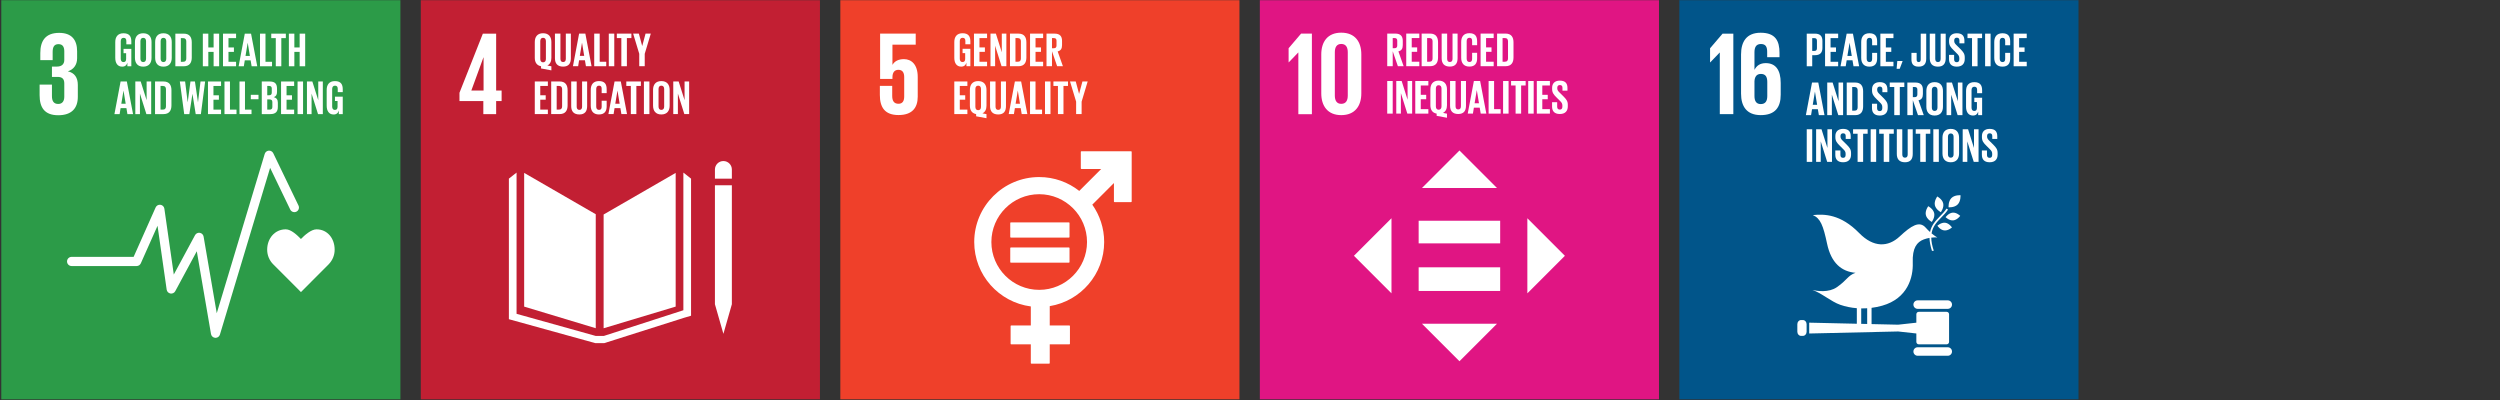 <?xml version="1.0" encoding="UTF-8" standalone="no"?>
<!DOCTYPE svg PUBLIC "-//W3C//DTD SVG 1.1//EN" "http://www.w3.org/Graphics/SVG/1.1/DTD/svg11.dtd">
<svg width="100%" height="100%" viewBox="0 0 2037 326" version="1.1" xmlns="http://www.w3.org/2000/svg" xmlns:xlink="http://www.w3.org/1999/xlink" xml:space="preserve" xmlns:serif="http://www.serif.com/" style="fill-rule:evenodd;clip-rule:evenodd;stroke-linejoin:round;stroke-miterlimit:2;">
    <rect x="0" y="0" width="2037" height="326" fill="#333333" stroke="none"/>
    <g transform="matrix(1,0,0,1,-87.044,-3147.44)">
        <g transform="matrix(1.978,0,0,0.933,-77.594,2525.87)">
            <rect x="83.255" y="666.111" width="1029.6" height="348.679" style="fill:none;"/>
        </g>
        <g id="_3.eps" serif:id="3.eps" transform="matrix(0.485,0,0,0.485,250.766,3310.14)">
            <g transform="matrix(1,0,0,1,-335.417,-335.417)">
                <clipPath id="_clip1">
                    <rect x="0" y="0" width="670.833" height="670.833"/>
                </clipPath>
                <g clip-path="url(#_clip1)">
                    <g transform="matrix(4.167,0,0,4.167,0,0)">
                        <rect x="0" y="0.081" width="160.914" height="160.919" style="fill:rgb(44,155,72);fill-rule:nonzero;"/>
                        <path d="M22.962,46.449C28.467,46.449 30.859,43.528 30.859,39.031L30.859,34.247C30.859,31.28 29.567,29.364 26.839,28.743C29.088,28.026 30.572,26.207 30.572,23.48L30.572,20.656C30.572,16.062 28.371,13.239 23.346,13.239C17.698,13.239 15.736,16.587 15.736,21.373L15.736,24.244L20.712,24.244L20.712,20.942C20.712,18.933 21.336,17.785 23.059,17.785C24.783,17.785 25.402,18.933 25.402,20.703L25.402,24.197C25.402,25.92 24.254,26.828 22.485,26.828L20.425,26.828L20.425,30.993L22.724,30.993C24.637,30.993 25.402,31.901 25.402,33.624L25.402,38.984C25.402,40.705 24.637,41.904 22.962,41.904C21.096,41.904 20.425,40.658 20.425,38.745L20.425,34.103L15.452,34.103L15.452,38.361C15.452,43.291 17.412,46.449 22.962,46.449Z" style="fill:white;fill-rule:nonzero;"/>
                        <path d="M134.405,100.65C134.405,96.122 131.5,92.451 127.099,92.451C124.899,92.451 122.245,94.861 120.803,96.344C119.362,94.859 116.883,92.447 114.682,92.447C110.282,92.447 107.198,96.12 107.198,100.648C107.198,102.912 108.089,104.961 109.533,106.446L120.813,117.747L132.078,106.459L132.069,106.451C133.512,104.966 134.405,102.915 134.405,100.65Z" style="fill:white;fill-rule:nonzero;"/>
                        <path d="M86.379,136.196C86.341,136.196 86.303,136.195 86.264,136.193C85.407,136.141 84.699,135.504 84.553,134.657L78.824,101.287L70.144,117.379C69.764,118.084 68.97,118.463 68.19,118.323C67.402,118.183 66.794,117.554 66.68,116.763L62.996,91.009L56.254,106.151C55.957,106.819 55.293,107.25 54.562,107.25L28.361,107.25C27.337,107.25 26.508,106.42 26.508,105.397C26.508,104.375 27.337,103.545 28.361,103.545L53.359,103.545L62.226,83.628C62.562,82.874 63.356,82.434 64.174,82.547C64.991,82.661 65.635,83.302 65.752,84.119L69.551,110.674L78.111,94.804C78.486,94.107 79.26,93.726 80.041,93.855C80.821,93.983 81.433,94.591 81.567,95.37L86.873,126.276L106.211,62.038C106.432,61.307 107.079,60.785 107.839,60.726C108.603,60.669 109.323,61.079 109.654,61.767L119.83,82.862C120.274,83.784 119.887,84.891 118.966,85.335C118.045,85.78 116.937,85.393 116.493,84.472L108.386,67.666L88.152,134.878C87.916,135.665 87.192,136.196 86.379,136.196Z" style="fill:white;fill-rule:nonzero;"/>
                        <path d="M49.289,19.684L52.431,19.684L52.431,26.705L50.84,26.705L50.84,25.27C50.549,26.258 49.929,26.86 48.726,26.86C46.826,26.86 45.953,25.347 45.953,23.311L45.953,16.949C45.953,14.894 46.942,13.4 49.269,13.4C51.713,13.4 52.431,14.758 52.431,16.697L52.431,17.861L50.414,17.861L50.414,16.523C50.414,15.708 50.103,15.243 49.308,15.243C48.513,15.243 48.164,15.805 48.164,16.601L48.164,23.66C48.164,24.455 48.494,25.017 49.25,25.017C49.967,25.017 50.336,24.61 50.336,23.757L50.336,21.429L49.289,21.429L49.289,19.684Z" style="fill:white;fill-rule:nonzero;"/>
                        <path d="M58.368,23.66L58.368,16.601C58.368,15.805 58.019,15.243 57.223,15.243C56.448,15.243 56.098,15.805 56.098,16.601L56.098,23.66C56.098,24.455 56.448,25.017 57.223,25.017C58.019,25.017 58.368,24.455 58.368,23.66ZM53.887,23.311L53.887,16.949C53.887,14.894 54.896,13.4 57.223,13.4C59.57,13.4 60.579,14.894 60.579,16.949L60.579,23.311C60.579,25.347 59.57,26.86 57.223,26.86C54.896,26.86 53.887,25.347 53.887,23.311Z" style="fill:white;fill-rule:nonzero;"/>
                        <path d="M66.515,23.66L66.515,16.601C66.515,15.805 66.166,15.243 65.371,15.243C64.595,15.243 64.246,15.805 64.246,16.601L64.246,23.66C64.246,24.455 64.595,25.017 65.371,25.017C66.166,25.017 66.515,24.455 66.515,23.66ZM62.035,23.311L62.035,16.949C62.035,14.894 63.043,13.4 65.371,13.4C67.717,13.4 68.726,14.894 68.726,16.949L68.726,23.311C68.726,25.347 67.717,26.86 65.371,26.86C63.043,26.86 62.035,25.347 62.035,23.311Z" style="fill:white;fill-rule:nonzero;"/>
                        <path d="M73.325,24.901C74.236,24.901 74.585,24.358 74.585,23.563L74.585,16.678C74.585,15.902 74.236,15.359 73.325,15.359L72.393,15.359L72.393,24.901L73.325,24.901ZM76.796,17.085L76.796,23.175C76.796,25.192 75.962,26.705 73.596,26.705L70.182,26.705L70.182,13.556L73.596,13.556C75.962,13.556 76.796,15.049 76.796,17.085Z" style="fill:white;fill-rule:nonzero;"/>
                        <path d="M85.604,20.906L83.47,20.906L83.47,26.705L81.259,26.705L81.259,13.556L83.47,13.556L83.47,19.122L85.604,19.122L85.604,13.556L87.834,13.556L87.834,26.705L85.604,26.705L85.604,20.906Z" style="fill:white;fill-rule:nonzero;"/>
                        <path d="M89.388,13.556L94.664,13.556L94.664,15.359L91.599,15.359L91.599,19.122L93.791,19.122L93.791,20.906L91.599,20.906L91.599,24.901L94.664,24.901L94.664,26.705L89.388,26.705L89.388,13.556Z" style="fill:white;fill-rule:nonzero;"/>
                        <path d="M98.467,22.535L100.232,22.535L99.359,17.26L99.34,17.26L98.467,22.535ZM95.694,26.705L98.176,13.556L100.698,13.556L103.2,26.705L100.93,26.705L100.523,24.3L98.176,24.3L97.789,26.705L95.694,26.705Z" style="fill:white;fill-rule:nonzero;"/>
                        <path d="M104.306,13.556L106.517,13.556L106.517,24.901L109.155,24.901L109.155,26.705L104.306,26.705L104.306,13.556Z" style="fill:white;fill-rule:nonzero;"/>
                        <path d="M108.846,13.556L114.723,13.556L114.723,15.359L112.9,15.359L112.9,26.705L110.669,26.705L110.669,15.359L108.846,15.359L108.846,13.556Z" style="fill:white;fill-rule:nonzero;"/>
                        <path d="M120.291,20.906L118.157,20.906L118.157,26.705L115.946,26.705L115.946,13.556L118.157,13.556L118.157,19.122L120.291,19.122L120.291,13.556L122.521,13.556L122.521,26.705L120.291,26.705L120.291,20.906Z" style="fill:white;fill-rule:nonzero;"/>
                        <path d="M48.393,41.821L50.158,41.821L49.285,36.546L49.266,36.546L48.393,41.821ZM45.62,45.991L48.102,32.842L50.624,32.842L53.125,45.991L50.856,45.991L50.449,43.586L48.102,43.586L47.714,45.991L45.62,45.991Z" style="fill:white;fill-rule:nonzero;"/>
                        <path d="M55.901,37.73L55.901,45.991L54.039,45.991L54.039,32.842L56.211,32.842L58.596,40.386L58.596,32.842L60.439,32.842L60.439,45.991L58.5,45.991L55.901,37.73Z" style="fill:white;fill-rule:nonzero;"/>
                        <path d="M65.134,44.188C66.045,44.188 66.395,43.645 66.395,42.85L66.395,35.964C66.395,35.189 66.045,34.646 65.134,34.646L64.203,34.646L64.203,44.188L65.134,44.188ZM68.606,36.372L68.606,42.461C68.606,44.479 67.772,45.991 65.406,45.991L61.992,45.991L61.992,32.842L65.406,32.842C67.772,32.842 68.606,34.335 68.606,36.372Z" style="fill:white;fill-rule:nonzero;"/>
                        <path d="M77.065,37.865L75.824,45.991L73.749,45.991L71.984,32.842L74.117,32.842L75.145,41.182L75.165,41.182L76.27,32.842L78.074,32.842L79.295,41.182L79.315,41.182L80.323,32.842L82.185,32.842L80.478,45.991L78.383,45.991L77.084,37.865L77.065,37.865Z" style="fill:white;fill-rule:nonzero;"/>
                        <path d="M83.332,32.842L88.607,32.842L88.607,34.646L85.542,34.646L85.542,38.408L87.735,38.408L87.735,40.192L85.542,40.192L85.542,44.188L88.607,44.188L88.607,45.991L83.332,45.991L83.332,32.842Z" style="fill:white;fill-rule:nonzero;"/>
                        <path d="M89.986,32.842L92.197,32.842L92.197,44.188L94.834,44.188L94.834,45.991L89.986,45.991L89.986,32.842Z" style="fill:white;fill-rule:nonzero;"/>
                        <path d="M96.039,32.842L98.25,32.842L98.25,44.188L100.887,44.188L100.887,45.991L96.039,45.991L96.039,32.842Z" style="fill:white;fill-rule:nonzero;"/>
                        <rect x="100.597" y="38.214" width="3.104" height="1.785" style="fill:white;fill-rule:nonzero;"/>
                        <path d="M107.231,40.076L107.231,44.188L108.201,44.188C108.938,44.188 109.288,43.819 109.288,43.121L109.288,41.143C109.288,40.444 108.958,40.076 108.182,40.076L107.231,40.076ZM107.231,38.389L108.007,38.389C108.725,38.389 109.054,38.021 109.054,37.322L109.054,35.712C109.054,34.995 108.725,34.646 107.988,34.646L107.231,34.646L107.231,38.389ZM105.02,32.842L108.22,32.842C110.431,32.842 111.168,33.87 111.168,35.732L111.168,37.07C111.168,38.175 110.761,38.874 109.849,39.165C110.955,39.417 111.499,40.154 111.499,41.356L111.499,43.102C111.499,44.963 110.665,45.991 108.454,45.991L105.02,45.991L105.02,32.842Z" style="fill:white;fill-rule:nonzero;"/>
                        <path d="M112.799,32.842L118.075,32.842L118.075,34.646L115.01,34.646L115.01,38.408L117.203,38.408L117.203,40.192L115.01,40.192L115.01,44.188L118.075,44.188L118.075,45.991L112.799,45.991L112.799,32.842Z" style="fill:white;fill-rule:nonzero;"/>
                        <rect x="119.454" y="32.842" width="2.211" height="13.149" style="fill:white;fill-rule:nonzero;"/>
                        <path d="M125.099,37.73L125.099,45.991L123.237,45.991L123.237,32.842L125.41,32.842L127.794,40.386L127.794,32.842L129.636,32.842L129.636,45.991L127.698,45.991L125.099,37.73Z" style="fill:white;fill-rule:nonzero;"/>
                        <path d="M134.527,38.971L137.669,38.971L137.669,45.991L136.079,45.991L136.079,44.556C135.788,45.545 135.167,46.147 133.964,46.147C132.064,46.147 131.191,44.634 131.191,42.597L131.191,36.236C131.191,34.18 132.18,32.687 134.507,32.687C136.952,32.687 137.669,34.044 137.669,35.984L137.669,37.147L135.652,37.147L135.652,35.81C135.652,34.995 135.341,34.529 134.546,34.529C133.751,34.529 133.402,35.092 133.402,35.887L133.402,42.946C133.402,43.742 133.732,44.304 134.489,44.304C135.206,44.304 135.575,43.897 135.575,43.043L135.575,40.716L134.527,40.716L134.527,38.971Z" style="fill:white;fill-rule:nonzero;"/>
                    </g>
                </g>
            </g>
        </g>
        <g id="_4.eps" serif:id="4.eps" transform="matrix(0.485,0,0,0.485,592.591,3310.14)">
            <g transform="matrix(1,0,0,1,-335.417,-335.417)">
                <clipPath id="_clip2">
                    <rect x="0" y="0" width="670.833" height="670.833"/>
                </clipPath>
                <g clip-path="url(#_clip2)">
                    <g transform="matrix(4.167,0,0,4.167,0,0)">
                        <rect x="0" y="0.072" width="160.922" height="160.928" style="fill:rgb(194,31,51);fill-rule:nonzero;"/>
                        <path d="M20.375,36.483L25.256,23.131L25.305,23.131L25.305,36.483L20.375,36.483ZM25.209,46.005L30.377,46.005L30.377,40.741L32.58,40.741L32.58,36.483L30.377,36.483L30.377,13.558L25.016,13.558L15.59,37.392L15.59,40.741L25.209,40.741L25.209,46.005Z" style="fill:white;fill-rule:nonzero;"/>
                        <path d="M70.532,86.359L41.671,69.694L41.671,123.605L70.532,132.313L70.532,86.359Z" style="fill:white;fill-rule:nonzero;"/>
                        <path d="M73.706,86.469L73.706,132.332L102.755,123.598L102.755,69.696L73.706,86.469Z" style="fill:white;fill-rule:nonzero;"/>
                        <path d="M125.411,68.33C125.411,66.442 123.882,64.914 121.999,64.914C120.11,64.914 118.583,66.442 118.583,68.33L118.583,72.01L125.411,72.01L125.411,68.33Z" style="fill:white;fill-rule:nonzero;"/>
                        <path d="M119.431,122.649L118.583,122.649L121.999,134.584L125.409,122.649L124.562,122.649L125.409,122.649L125.409,74.684L118.581,74.684L118.581,122.649L119.431,122.649Z" style="fill:white;fill-rule:nonzero;"/>
                        <path d="M108.954,72.009L105.86,69.565L105.86,125.067L73.792,135.429L70.532,135.429L38.607,126.51L38.607,69.565L35.511,72.009L35.511,128.681L70.386,138.335L73.937,138.335L106.112,128.12L108.954,127.284L108.954,72.009Z" style="fill:white;fill-rule:nonzero;"/>
                        <path d="M45.953,32.834L51.229,32.834L51.229,34.638L48.164,34.638L48.164,38.4L50.357,38.4L50.357,40.184L48.164,40.184L48.164,44.179L51.229,44.179L51.229,45.983L45.953,45.983L45.953,32.834Z" style="fill:white;fill-rule:nonzero;"/>
                        <path d="M55.711,44.179C56.622,44.179 56.972,43.636 56.972,42.841L56.972,35.956C56.972,35.181 56.622,34.638 55.711,34.638L54.779,34.638L54.779,44.179L55.711,44.179ZM59.183,36.364L59.183,42.453C59.183,44.47 58.349,45.983 55.983,45.983L52.568,45.983L52.568,32.834L55.983,32.834C58.349,32.834 59.183,34.327 59.183,36.364Z" style="fill:white;fill-rule:nonzero;"/>
                        <path d="M67.059,32.834L67.059,42.783C67.059,44.819 66.186,46.138 63.937,46.138C61.609,46.138 60.639,44.819 60.639,42.783L60.639,32.834L62.85,32.834L62.85,42.996C62.85,43.772 63.16,44.295 63.937,44.295C64.711,44.295 65.023,43.772 65.023,42.996L65.023,32.834L67.059,32.834Z" style="fill:white;fill-rule:nonzero;"/>
                        <path d="M68.515,42.589L68.515,36.228C68.515,34.172 69.485,32.679 71.813,32.679C74.256,32.679 74.935,34.036 74.935,35.976L74.935,37.527L72.918,37.527L72.918,35.801C72.918,34.986 72.647,34.521 71.851,34.521C71.056,34.521 70.726,35.084 70.726,35.879L70.726,42.938C70.726,43.733 71.056,44.295 71.851,44.295C72.647,44.295 72.918,43.792 72.918,43.016L72.918,40.591L74.935,40.591L74.935,42.86C74.935,44.742 74.159,46.138 71.813,46.138C69.485,46.138 68.515,44.626 68.515,42.589Z" style="fill:white;fill-rule:nonzero;"/>
                        <path d="M78.408,41.813L80.173,41.813L79.3,36.538L79.281,36.538L78.408,41.813ZM75.635,45.983L78.117,32.834L80.639,32.834L83.141,45.983L80.871,45.983L80.464,43.578L78.117,43.578L77.73,45.983L75.635,45.983Z" style="fill:white;fill-rule:nonzero;"/>
                        <path d="M82.852,32.834L88.729,32.834L88.729,34.638L86.905,34.638L86.905,45.983L84.675,45.983L84.675,34.638L82.852,34.638L82.852,32.834Z" style="fill:white;fill-rule:nonzero;"/>
                        <rect x="89.951" y="32.834" width="2.211" height="13.149" style="fill:white;fill-rule:nonzero;"/>
                        <path d="M98.117,42.938L98.117,35.879C98.117,35.084 97.769,34.521 96.973,34.521C96.197,34.521 95.848,35.084 95.848,35.879L95.848,42.938C95.848,43.733 96.197,44.295 96.973,44.295C97.769,44.295 98.117,43.733 98.117,42.938ZM93.637,42.589L93.637,36.228C93.637,34.172 94.646,32.679 96.973,32.679C99.319,32.679 100.328,34.172 100.328,36.228L100.328,42.589C100.328,44.626 99.319,46.138 96.973,46.138C94.646,46.138 93.637,44.626 93.637,42.589Z" style="fill:white;fill-rule:nonzero;"/>
                        <path d="M103.648,37.721L103.648,45.983L101.785,45.983L101.785,32.834L103.958,32.834L106.343,40.378L106.343,32.834L108.186,32.834L108.186,45.983L106.246,45.983L103.648,37.721Z" style="fill:white;fill-rule:nonzero;"/>
                        <path d="M50.435,23.762L50.435,16.587C50.435,15.792 50.086,15.229 49.29,15.229C48.515,15.229 48.165,15.792 48.165,16.587L48.165,23.762C48.165,24.538 48.515,25.12 49.29,25.12C50.086,25.12 50.435,24.538 50.435,23.762ZM48.476,27.583L48.476,26.691C46.711,26.38 45.954,25.081 45.954,23.297L45.954,16.936C45.954,14.88 46.963,13.387 49.29,13.387C51.637,13.387 52.646,14.88 52.646,16.936L52.646,23.297C52.646,24.732 52.142,25.857 51.017,26.4L52.646,26.71L52.646,28.359L48.476,27.583Z" style="fill:white;fill-rule:nonzero;"/>
                        <path d="M60.502,13.542L60.502,23.491C60.502,25.527 59.629,26.846 57.38,26.846C55.052,26.846 54.082,25.527 54.082,23.491L54.082,13.542L56.293,13.542L56.293,23.704C56.293,24.48 56.604,25.003 57.38,25.003C58.155,25.003 58.466,24.48 58.466,23.704L58.466,13.542L60.502,13.542Z" style="fill:white;fill-rule:nonzero;"/>
                        <path d="M64.112,22.521L65.877,22.521L65.003,17.246L64.985,17.246L64.112,22.521ZM61.339,26.691L63.821,13.542L66.343,13.542L68.845,26.691L66.575,26.691L66.168,24.286L63.821,24.286L63.434,26.691L61.339,26.691Z" style="fill:white;fill-rule:nonzero;"/>
                        <path d="M69.912,13.542L72.123,13.542L72.123,24.887L74.761,24.887L74.761,26.691L69.912,26.691L69.912,13.542Z" style="fill:white;fill-rule:nonzero;"/>
                        <rect x="75.79" y="13.542" width="2.211" height="13.149" style="fill:white;fill-rule:nonzero;"/>
                        <path d="M79.03,13.542L84.907,13.542L84.907,15.346L83.084,15.346L83.084,26.691L80.854,26.691L80.854,15.346L79.03,15.346L79.03,13.542Z" style="fill:white;fill-rule:nonzero;"/>
                        <path d="M90.281,21.688L90.281,26.691L88.07,26.691L88.07,21.688L85.608,13.542L87.915,13.542L89.254,18.526L89.274,18.526L90.611,13.542L92.726,13.542L90.281,21.688Z" style="fill:white;fill-rule:nonzero;"/>
                    </g>
                </g>
            </g>
        </g>
        <g id="_5.eps" serif:id="5.eps" transform="matrix(0.485,0,0,0.485,934.415,3310.14)">
            <g transform="matrix(1,0,0,1,-335.417,-335.417)">
                <clipPath id="_clip3">
                    <rect x="0" y="0" width="670.833" height="670.833"/>
                </clipPath>
                <g clip-path="url(#_clip3)">
                    <g transform="matrix(4.167,0,0,4.167,0,0)">
                        <rect x="0" y="0.072" width="160.92" height="160.928" style="fill:rgb(239,64,42);fill-rule:nonzero;"/>
                        <path d="M25.658,23.831C23.505,23.831 21.925,24.596 21.064,26.08L21.015,26.08L21.015,17.992L30.396,17.992L30.396,13.542L16.041,13.542L16.041,31.825L21.015,31.825L21.015,31.104C21.015,29.189 21.878,28.137 23.408,28.137C25.084,28.137 25.755,29.287 25.755,31.06L25.755,38.906C25.755,40.63 25.132,41.825 23.457,41.825C21.589,41.825 20.921,40.581 20.921,38.668L20.921,34.6L15.941,34.6L15.941,38.284C15.941,43.213 17.904,46.372 23.457,46.372C28.961,46.372 31.209,43.453 31.209,38.954L31.209,31.01C31.209,25.889 28.578,23.831 25.658,23.831Z" style="fill:white;fill-rule:nonzero;"/>
                        <path d="M80.181,116.848C69.549,116.848 60.902,108.198 60.902,97.567C60.902,86.935 69.549,78.285 80.181,78.285C90.814,78.285 99.463,86.935 99.463,97.567C99.463,108.198 90.814,116.848 80.181,116.848ZM117.211,60.964L97.211,60.964C97.074,60.964 96.957,61.077 96.957,61.219L96.957,67.865C96.957,68.007 97.074,68.121 97.211,68.121L105.174,68.121L96.332,76.965C91.878,73.466 86.273,71.372 80.181,71.372C65.739,71.372 53.986,83.123 53.986,97.567C53.986,110.866 63.95,121.871 76.8,123.536L76.8,131.194L68.912,131.194C68.765,131.194 68.654,131.308 68.654,131.447L68.654,138.571C68.654,138.712 68.765,138.825 68.912,138.825L76.8,138.825L76.8,146.362C76.8,146.502 76.914,146.616 77.054,146.616L84.174,146.616C84.316,146.616 84.432,146.502 84.432,146.362L84.432,138.825L92.32,138.825C92.461,138.825 92.574,138.712 92.574,138.571L92.574,131.447C92.574,131.308 92.461,131.194 92.32,131.194L84.432,131.194L84.432,123.412C96.861,121.373 106.376,110.564 106.376,97.567C106.376,91.96 104.601,86.765 101.591,82.5L110.308,73.782L110.308,81.22C110.308,81.361 110.425,81.474 110.566,81.474L117.211,81.474C117.353,81.474 117.47,81.361 117.47,81.22L117.47,61.219C117.47,61.077 117.353,60.964 117.211,60.964Z" style="fill:white;fill-rule:nonzero;"/>
                        <path d="M92.15,89.652L68.763,89.652C68.623,89.652 68.509,89.756 68.509,89.88L68.509,95.542C68.509,95.676 68.623,95.775 68.763,95.775L92.15,95.775C92.295,95.775 92.409,95.676 92.409,95.542L92.409,89.88C92.409,89.756 92.295,89.652 92.15,89.652Z" style="fill:white;fill-rule:nonzero;"/>
                        <path d="M92.15,99.762L68.763,99.762C68.623,99.762 68.509,99.869 68.509,99.998L68.509,105.659C68.509,105.786 68.623,105.888 68.763,105.888L92.15,105.888C92.295,105.888 92.409,105.786 92.409,105.659L92.409,99.998C92.409,99.869 92.295,99.762 92.15,99.762Z" style="fill:white;fill-rule:nonzero;"/>
                        <path d="M45.952,32.834L51.227,32.834L51.227,34.638L48.163,34.638L48.163,38.4L50.355,38.4L50.355,40.184L48.163,40.184L48.163,44.179L51.227,44.179L51.227,45.983L45.952,45.983L45.952,32.834Z" style="fill:white;fill-rule:nonzero;"/>
                        <path d="M56.717,43.054L56.717,35.879C56.717,35.084 56.369,34.521 55.573,34.521C54.797,34.521 54.448,35.084 54.448,35.879L54.448,43.054C54.448,43.83 54.797,44.412 55.573,44.412C56.369,44.412 56.717,43.83 56.717,43.054ZM54.758,46.875L54.758,45.983C52.994,45.672 52.237,44.373 52.237,42.589L52.237,36.228C52.237,34.172 53.246,32.679 55.573,32.679C57.92,32.679 58.928,34.172 58.928,36.228L58.928,42.589C58.928,44.024 58.424,45.149 57.299,45.692L58.928,46.002L58.928,47.651L54.758,46.875Z" style="fill:white;fill-rule:nonzero;"/>
                        <path d="M66.786,32.834L66.786,42.783C66.786,44.819 65.913,46.138 63.664,46.138C61.336,46.138 60.366,44.819 60.366,42.783L60.366,32.834L62.577,32.834L62.577,42.996C62.577,43.772 62.887,44.295 63.664,44.295C64.439,44.295 64.75,43.772 64.75,42.996L64.75,32.834L66.786,32.834Z" style="fill:white;fill-rule:nonzero;"/>
                        <path d="M70.667,41.813L72.431,41.813L71.558,36.538L71.54,36.538L70.667,41.813ZM67.893,45.983L70.376,32.834L72.897,32.834L75.399,45.983L73.129,45.983L72.722,43.578L70.376,43.578L69.988,45.983L67.893,45.983Z" style="fill:white;fill-rule:nonzero;"/>
                        <path d="M76.487,32.834L78.698,32.834L78.698,44.179L81.336,44.179L81.336,45.983L76.487,45.983L76.487,32.834Z" style="fill:white;fill-rule:nonzero;"/>
                        <rect x="82.52" y="32.834" width="2.211" height="13.149" style="fill:white;fill-rule:nonzero;"/>
                        <path d="M85.915,32.834L91.792,32.834L91.792,34.638L89.968,34.638L89.968,45.983L87.738,45.983L87.738,34.638L85.915,34.638L85.915,32.834Z" style="fill:white;fill-rule:nonzero;"/>
                        <path d="M97.282,40.98L97.282,45.983L95.071,45.983L95.071,40.98L92.608,32.834L94.916,32.834L96.254,37.818L96.274,37.818L97.612,32.834L99.726,32.834L97.282,40.98Z" style="fill:white;fill-rule:nonzero;"/>
                        <path d="M49.289,19.67L52.431,19.67L52.431,26.691L50.84,26.691L50.84,25.256C50.549,26.245 49.929,26.846 48.726,26.846C46.826,26.846 45.953,25.334 45.953,23.297L45.953,16.936C45.953,14.88 46.942,13.387 49.269,13.387C51.713,13.387 52.431,14.744 52.431,16.684L52.431,17.847L50.414,17.847L50.414,16.509C50.414,15.694 50.103,15.229 49.308,15.229C48.513,15.229 48.164,15.792 48.164,16.587L48.164,23.646C48.164,24.441 48.494,25.003 49.251,25.003C49.967,25.003 50.336,24.596 50.336,23.743L50.336,21.416L49.289,21.416L49.289,19.67Z" style="fill:white;fill-rule:nonzero;"/>
                        <path d="M53.887,13.542L59.163,13.542L59.163,15.346L56.098,15.346L56.098,19.108L58.291,19.108L58.291,20.892L56.098,20.892L56.098,24.887L59.163,24.887L59.163,26.691L53.887,26.691L53.887,13.542Z" style="fill:white;fill-rule:nonzero;"/>
                        <path d="M62.408,18.429L62.408,26.691L60.545,26.691L60.545,13.542L62.718,13.542L65.102,21.086L65.102,13.542L66.946,13.542L66.946,26.691L65.005,26.691L62.408,18.429Z" style="fill:white;fill-rule:nonzero;"/>
                        <path d="M71.545,24.887C72.456,24.887 72.805,24.344 72.805,23.549L72.805,16.664C72.805,15.889 72.456,15.346 71.545,15.346L70.613,15.346L70.613,24.887L71.545,24.887ZM75.016,17.072L75.016,23.161C75.016,25.178 74.182,26.691 71.816,26.691L68.402,26.691L68.402,13.542L71.816,13.542C74.182,13.542 75.016,15.035 75.016,17.072Z" style="fill:white;fill-rule:nonzero;"/>
                        <path d="M76.492,13.542L81.767,13.542L81.767,15.346L78.703,15.346L78.703,19.108L80.895,19.108L80.895,20.892L78.703,20.892L78.703,24.887L81.767,24.887L81.767,26.691L76.492,26.691L76.492,13.542Z" style="fill:white;fill-rule:nonzero;"/>
                        <path d="M85.337,15.346L85.337,19.438L86.075,19.438C86.832,19.438 87.161,19.05 87.161,18.352L87.161,16.412C87.161,15.694 86.832,15.346 86.075,15.346L85.337,15.346ZM85.337,20.659L85.337,26.691L83.127,26.691L83.127,13.542L86.346,13.542C88.577,13.542 89.391,14.647 89.391,16.49L89.391,18.177C89.391,19.593 88.887,20.427 87.627,20.718L89.741,26.691L87.413,26.691L85.337,20.659Z" style="fill:white;fill-rule:nonzero;"/>
                    </g>
                </g>
            </g>
        </g>
        <g id="_10.eps" serif:id="10.eps" transform="matrix(0.485,0,0,0.485,1276.24,3310.14)">
            <g transform="matrix(1,0,0,1,-335.417,-335.417)">
                <clipPath id="_clip4">
                    <rect x="0" y="0" width="670.833" height="670.833"/>
                </clipPath>
                <g clip-path="url(#_clip4)">
                    <g transform="matrix(4.167,0,0,4.167,0,0)">
                        <rect x="0" y="0.074" width="160.922" height="160.926" style="fill:rgb(224,21,131);fill-rule:nonzero;"/>
                        <path d="M15.525,21.159L15.525,46.021L20.986,46.021L20.986,13.542L16.626,13.542L11.598,19.435L11.598,25.137L11.644,25.137L15.476,21.159L15.525,21.159Z" style="fill:white;fill-rule:nonzero;"/>
                        <path d="M30.232,38.502L30.232,21.063C30.232,19.099 30.949,17.709 32.818,17.709C34.734,17.709 35.452,19.099 35.452,21.063L35.452,38.502C35.452,40.467 34.734,41.853 32.818,41.853C30.949,41.853 30.232,40.467 30.232,38.502ZM40.914,37.64L40.914,21.925C40.914,16.847 38.376,13.159 32.818,13.159C27.311,13.159 24.769,16.847 24.769,21.925L24.769,37.64C24.769,42.668 27.311,46.405 32.818,46.405C38.376,46.405 40.914,42.668 40.914,37.64Z" style="fill:white;fill-rule:nonzero;"/>
                        <path d="M53.572,15.332L53.572,19.424L54.31,19.424C55.066,19.424 55.396,19.037 55.396,18.338L55.396,16.399C55.396,15.681 55.066,15.332 54.31,15.332L53.572,15.332ZM53.572,20.646L53.572,26.678L51.361,26.678L51.361,13.529L54.581,13.529C56.812,13.529 57.626,14.634 57.626,16.477L57.626,18.164C57.626,19.58 57.122,20.414 55.861,20.705L57.976,26.678L55.648,26.678L53.572,20.646Z" style="fill:white;fill-rule:nonzero;"/>
                        <path d="M59.024,13.529L64.3,13.529L64.3,15.332L61.235,15.332L61.235,19.095L63.428,19.095L63.428,20.879L61.235,20.879L61.235,24.874L64.3,24.874L64.3,26.678L59.024,26.678L59.024,13.529Z" style="fill:white;fill-rule:nonzero;"/>
                        <path d="M68.375,24.874C69.286,24.874 69.636,24.331 69.636,23.536L69.636,16.651C69.636,15.875 69.286,15.332 68.375,15.332L67.443,15.332L67.443,24.874L68.375,24.874ZM71.847,17.059L71.847,23.148C71.847,25.165 71.013,26.678 68.647,26.678L65.232,26.678L65.232,13.529L68.647,13.529C71.013,13.529 71.847,15.022 71.847,17.059Z" style="fill:white;fill-rule:nonzero;"/>
                        <path d="M79.723,13.529L79.723,23.478C79.723,25.514 78.85,26.833 76.601,26.833C74.273,26.833 73.303,25.514 73.303,23.478L73.303,13.529L75.514,13.529L75.514,23.691C75.514,24.467 75.824,24.99 76.601,24.99C77.376,24.99 77.687,24.467 77.687,23.691L77.687,13.529L79.723,13.529Z" style="fill:white;fill-rule:nonzero;"/>
                        <path d="M81.179,23.284L81.179,16.922C81.179,14.867 82.149,13.374 84.477,13.374C86.92,13.374 87.599,14.731 87.599,16.67L87.599,18.222L85.582,18.222L85.582,16.496C85.582,15.681 85.311,15.216 84.515,15.216C83.72,15.216 83.39,15.778 83.39,16.574L83.39,23.633C83.39,24.428 83.72,24.99 84.515,24.99C85.311,24.99 85.582,24.486 85.582,23.71L85.582,21.286L87.599,21.286L87.599,23.555C87.599,25.436 86.823,26.833 84.477,26.833C82.149,26.833 81.179,25.32 81.179,23.284Z" style="fill:white;fill-rule:nonzero;"/>
                        <path d="M88.997,13.529L94.273,13.529L94.273,15.332L91.208,15.332L91.208,19.095L93.4,19.095L93.4,20.879L91.208,20.879L91.208,24.874L94.273,24.874L94.273,26.678L88.997,26.678L88.997,13.529Z" style="fill:white;fill-rule:nonzero;"/>
                        <path d="M98.793,24.874C99.704,24.874 100.054,24.331 100.054,23.536L100.054,16.651C100.054,15.875 99.704,15.332 98.793,15.332L97.861,15.332L97.861,24.874L98.793,24.874ZM102.265,17.059L102.265,23.148C102.265,25.165 101.431,26.678 99.065,26.678L95.65,26.678L95.65,13.529L99.065,13.529C101.431,13.529 102.265,15.022 102.265,17.059Z" style="fill:white;fill-rule:nonzero;"/>
                        <rect x="51.356" y="32.649" width="2.21" height="13.149" style="fill:white;fill-rule:nonzero;"/>
                        <path d="M56.865,37.536L56.865,45.798L55.003,45.798L55.003,32.649L57.176,32.649L59.561,40.193L59.561,32.649L61.403,32.649L61.403,45.798L59.464,45.798L56.865,37.536Z" style="fill:white;fill-rule:nonzero;"/>
                        <path d="M62.665,32.649L67.94,32.649L67.94,34.453L64.876,34.453L64.876,38.215L67.068,38.215L67.068,39.999L64.876,39.999L64.876,43.994L67.94,43.994L67.94,45.798L62.665,45.798L62.665,32.649Z" style="fill:white;fill-rule:nonzero;"/>
                        <path d="M73.237,42.869L73.237,35.694C73.237,34.898 72.889,34.336 72.093,34.336C71.317,34.336 70.968,34.898 70.968,35.694L70.968,42.869C70.968,43.645 71.317,44.227 72.093,44.227C72.889,44.227 73.237,43.645 73.237,42.869ZM71.278,46.69L71.278,45.798C69.514,45.487 68.757,44.188 68.757,42.404L68.757,36.042C68.757,33.987 69.766,32.494 72.093,32.494C74.44,32.494 75.448,33.987 75.448,36.042L75.448,42.404C75.448,43.839 74.944,44.964 73.819,45.507L75.448,45.817L75.448,47.466L71.278,46.69Z" style="fill:white;fill-rule:nonzero;"/>
                        <path d="M83.111,32.649L83.111,42.598C83.111,44.634 82.238,45.953 79.989,45.953C77.661,45.953 76.691,44.634 76.691,42.598L76.691,32.649L78.902,32.649L78.902,42.811C78.902,43.587 79.213,44.11 79.989,44.11C80.765,44.11 81.075,43.587 81.075,42.811L81.075,32.649L83.111,32.649Z" style="fill:white;fill-rule:nonzero;"/>
                        <path d="M86.585,41.628L88.35,41.628L87.477,36.353L87.458,36.353L86.585,41.628ZM83.812,45.798L86.294,32.649L88.815,32.649L91.317,45.798L89.048,45.798L88.641,43.393L86.294,43.393L85.906,45.798L83.812,45.798Z" style="fill:white;fill-rule:nonzero;"/>
                        <path d="M92.231,32.649L94.441,32.649L94.441,43.994L97.079,43.994L97.079,45.798L92.231,45.798L92.231,32.649Z" style="fill:white;fill-rule:nonzero;"/>
                        <rect x="98.069" y="32.649" width="2.211" height="13.149" style="fill:white;fill-rule:nonzero;"/>
                        <path d="M101.29,32.649L107.167,32.649L107.167,34.453L105.344,34.453L105.344,45.798L103.113,45.798L103.113,34.453L101.29,34.453L101.29,32.649Z" style="fill:white;fill-rule:nonzero;"/>
                        <rect x="108.196" y="32.649" width="2.211" height="13.149" style="fill:white;fill-rule:nonzero;"/>
                        <path d="M111.668,32.649L116.943,32.649L116.943,34.453L113.879,34.453L113.879,38.215L116.071,38.215L116.071,39.999L113.879,39.999L113.879,43.994L116.943,43.994L116.943,45.798L111.668,45.798L111.668,32.649Z" style="fill:white;fill-rule:nonzero;"/>
                        <path d="M117.818,42.966L117.818,41.202L119.874,41.202L119.874,43.005C119.874,43.742 120.204,44.169 120.961,44.169C121.658,44.169 121.969,43.703 121.969,43.005L121.969,42.501C121.969,41.745 121.658,41.279 120.98,40.639L119.681,39.34C118.42,38.099 117.838,37.342 117.838,35.83L117.838,35.383C117.838,33.754 118.788,32.494 120.941,32.494C123.152,32.494 124.024,33.58 124.024,35.48L124.024,36.547L122.008,36.547L122.008,35.403C122.008,34.646 121.658,34.278 120.961,34.278C120.34,34.278 119.913,34.627 119.913,35.364L119.913,35.635C119.913,36.373 120.32,36.799 120.961,37.42L122.376,38.816C123.579,40.038 124.16,40.775 124.16,42.229L124.16,42.869C124.16,44.673 123.19,45.953 120.941,45.953C118.691,45.953 117.818,44.692 117.818,42.966Z" style="fill:white;fill-rule:nonzero;"/>
                        <path d="M53.072,87.98L37.934,103.118L53.072,118.256L53.072,87.98Z" style="fill:white;fill-rule:nonzero;"/>
                        <path d="M107.851,118.256L122.988,103.118L107.851,87.98L107.851,118.256Z" style="fill:white;fill-rule:nonzero;"/>
                        <path d="M95.622,75.795L80.484,60.657L65.346,75.795L95.622,75.795Z" style="fill:white;fill-rule:nonzero;"/>
                        <path d="M65.346,130.496L80.483,145.635L95.622,130.496L65.346,130.496Z" style="fill:white;fill-rule:nonzero;"/>
                        <rect x="64.027" y="88.985" width="32.868" height="9.123" style="fill:white;fill-rule:nonzero;"/>
                        <rect x="64.027" y="107.759" width="32.868" height="9.537" style="fill:white;fill-rule:nonzero;"/>
                    </g>
                </g>
            </g>
        </g>
        <g id="_16.eps" serif:id="16.eps" transform="matrix(0.485,0,0,0.485,1618.06,3310.14)">
            <g transform="matrix(1,0,0,1,-335.417,-335.417)">
                <clipPath id="_clip5">
                    <rect x="0" y="0" width="670.833" height="670.833"/>
                </clipPath>
                <g clip-path="url(#_clip5)">
                    <g transform="matrix(4.167,0,0,4.167,0,0)">
                        <rect x="0" y="0.071" width="160.922" height="160.929" style="fill:rgb(1,85,138);fill-rule:nonzero;"/>
                        <path d="M12.381,19.456L12.381,25.151L12.43,25.151L16.257,21.179L16.306,21.179L16.306,46.016L21.762,46.016L21.762,13.569L17.407,13.569L12.381,19.456Z" style="fill:white;fill-rule:nonzero;"/>
                        <path d="M35.449,38.695C35.449,40.752 34.684,41.95 32.819,41.95C31,41.95 30.282,40.705 30.282,38.695L30.282,32.761C30.377,30.943 31.143,29.793 32.867,29.793C34.731,29.793 35.449,30.943 35.449,33.048L35.449,38.695ZM40.858,38.217L40.858,33.431C40.858,28.12 38.752,25.438 34.828,25.438C32.529,25.438 31.143,26.491 30.33,28.071L30.282,28.071L30.282,21.083C30.282,19.121 30.903,17.733 32.867,17.733C34.828,17.733 35.403,18.881 35.403,20.89L35.403,23.047L40.378,23.047L40.378,21.323C40.378,16.537 38.801,13.188 32.77,13.188C27.028,13.188 24.873,16.872 24.873,21.946L24.873,37.738C24.873,42.762 27.076,46.4 32.819,46.4C38.608,46.4 40.858,43.242 40.858,38.217Z" style="fill:white;fill-rule:nonzero;"/>
                        <path d="M53.568,15.357L53.568,20.535L54.383,20.535C55.139,20.535 55.469,20.166 55.469,19.449L55.469,16.423C55.469,15.705 55.139,15.357 54.383,15.357L53.568,15.357ZM51.357,13.553L54.635,13.553C56.865,13.553 57.68,14.659 57.68,16.501L57.68,19.274C57.68,21.117 56.865,22.242 54.635,22.242L53.568,22.242L53.568,26.702L51.357,26.702L51.357,13.553Z" style="fill:white;fill-rule:nonzero;"/>
                        <path d="M58.748,13.553L64.024,13.553L64.024,15.357L60.959,15.357L60.959,19.119L63.152,19.119L63.152,20.903L60.959,20.903L60.959,24.898L64.024,24.898L64.024,26.702L58.748,26.702L58.748,13.553Z" style="fill:white;fill-rule:nonzero;"/>
                        <path d="M67.749,22.532L69.514,22.532L68.641,17.257L68.622,17.257L67.749,22.532ZM64.975,26.702L67.458,13.553L69.98,13.553L72.482,26.702L70.212,26.702L69.805,24.297L67.458,24.297L67.07,26.702L64.975,26.702Z" style="fill:white;fill-rule:nonzero;"/>
                        <path d="M73.317,23.308L73.317,16.947C73.317,14.891 74.286,13.398 76.614,13.398C79.058,13.398 79.736,14.755 79.736,16.695L79.736,18.247L77.72,18.247L77.72,16.52C77.72,15.705 77.448,15.24 76.653,15.24C75.858,15.24 75.528,15.803 75.528,16.598L75.528,23.657C75.528,24.453 75.858,25.015 76.653,25.015C77.448,25.015 77.72,24.511 77.72,23.735L77.72,21.31L79.736,21.31L79.736,23.58C79.736,25.461 78.961,26.857 76.614,26.857C74.286,26.857 73.317,25.345 73.317,23.308Z" style="fill:white;fill-rule:nonzero;"/>
                        <path d="M81.038,13.553L86.314,13.553L86.314,15.357L83.249,15.357L83.249,19.119L85.442,19.119L85.442,20.903L83.249,20.903L83.249,24.898L86.314,24.898L86.314,26.702L81.038,26.702L81.038,13.553Z" style="fill:white;fill-rule:nonzero;"/>
                        <path d="M89.961,24.763L88.836,27.73L87.595,27.73L87.866,24.588L89.961,24.588L89.961,24.763Z" style="fill:white;fill-rule:nonzero;"/>
                        <path d="M99.525,13.553L99.525,23.715C99.525,25.616 98.691,26.857 96.48,26.857C94.192,26.857 93.57,25.597 93.57,23.929L93.57,21.31L95.665,21.31L95.665,23.968C95.665,24.627 95.898,25.015 96.48,25.015C97.081,25.015 97.314,24.627 97.314,23.948L97.314,13.553L99.525,13.553Z" style="fill:white;fill-rule:nonzero;"/>
                        <path d="M107.381,13.553L107.381,23.502C107.381,25.538 106.508,26.857 104.259,26.857C101.931,26.857 100.961,25.538 100.961,23.502L100.961,13.553L103.172,13.553L103.172,23.715C103.172,24.491 103.483,25.015 104.259,25.015C105.034,25.015 105.345,24.491 105.345,23.715L105.345,13.553L107.381,13.553Z" style="fill:white;fill-rule:nonzero;"/>
                        <path d="M108.721,23.871L108.721,22.106L110.777,22.106L110.777,23.909C110.777,24.646 111.107,25.073 111.863,25.073C112.561,25.073 112.871,24.607 112.871,23.909L112.871,23.405C112.871,22.649 112.561,22.184 111.882,21.543L110.583,20.244C109.322,19.003 108.74,18.247 108.74,16.734L108.74,16.288C108.74,14.659 109.691,13.398 111.844,13.398C114.055,13.398 114.927,14.484 114.927,16.385L114.927,17.451L112.91,17.451L112.91,16.307C112.91,15.551 112.561,15.182 111.863,15.182C111.242,15.182 110.816,15.531 110.816,16.268L110.816,16.539C110.816,17.277 111.223,17.703 111.863,18.324L113.278,19.72C114.482,20.942 115.063,21.679 115.063,23.134L115.063,23.773C115.063,25.577 114.093,26.857 111.844,26.857C109.594,26.857 108.721,25.597 108.721,23.871Z" style="fill:white;fill-rule:nonzero;"/>
                        <path d="M116.171,13.553L122.048,13.553L122.048,15.357L120.225,15.357L120.225,26.702L117.994,26.702L117.994,15.357L116.171,15.357L116.171,13.553Z" style="fill:white;fill-rule:nonzero;"/>
                        <rect x="123.271" y="13.553" width="2.211" height="13.149" style="fill:white;fill-rule:nonzero;"/>
                        <path d="M126.956,23.308L126.956,16.947C126.956,14.891 127.926,13.398 130.254,13.398C132.697,13.398 133.376,14.755 133.376,16.695L133.376,18.247L131.36,18.247L131.36,16.52C131.36,15.705 131.088,15.24 130.292,15.24C129.496,15.24 129.167,15.803 129.167,16.598L129.167,23.657C129.167,24.453 129.496,25.015 130.292,25.015C131.088,25.015 131.36,24.511 131.36,23.735L131.36,21.31L133.376,21.31L133.376,23.58C133.376,25.461 132.601,26.857 130.254,26.857C127.926,26.857 126.956,25.345 126.956,23.308Z" style="fill:white;fill-rule:nonzero;"/>
                        <path d="M134.775,13.553L140.05,13.553L140.05,15.357L136.986,15.357L136.986,19.119L139.178,19.119L139.178,20.903L136.986,20.903L136.986,24.898L140.05,24.898L140.05,26.702L134.775,26.702L134.775,13.553Z" style="fill:white;fill-rule:nonzero;"/>
                        <path d="M53.781,42.244L55.546,42.244L54.673,36.969L54.654,36.969L53.781,42.244ZM51.008,46.413L53.49,33.265L56.012,33.265L58.514,46.413L56.244,46.413L55.837,44.01L53.49,44.01L53.103,46.413L51.008,46.413Z" style="fill:white;fill-rule:nonzero;"/>
                        <path d="M61.483,38.152L61.483,46.413L59.62,46.413L59.62,33.265L61.793,33.265L64.178,40.809L64.178,33.265L66.021,33.265L66.021,46.413L64.081,46.413L61.483,38.152Z" style="fill:white;fill-rule:nonzero;"/>
                        <path d="M70.62,44.611C71.531,44.611 71.881,44.067 71.881,43.273L71.881,36.387C71.881,35.611 71.531,35.068 70.62,35.068L69.689,35.068L69.689,44.611L70.62,44.611ZM74.092,36.794L74.092,42.885C74.092,44.901 73.258,46.413 70.892,46.413L67.478,46.413L67.478,33.265L70.892,33.265C73.258,33.265 74.092,34.758 74.092,36.794Z" style="fill:white;fill-rule:nonzero;"/>
                        <path d="M77.662,43.582L77.662,41.817L79.718,41.817L79.718,43.621C79.718,44.358 80.048,44.786 80.805,44.786C81.502,44.786 81.813,44.319 81.813,43.621L81.813,43.117C81.813,42.361 81.502,41.895 80.823,41.255L79.525,39.955C78.264,38.714 77.682,37.958 77.682,36.445L77.682,35.999C77.682,34.37 78.632,33.109 80.785,33.109C82.996,33.109 83.868,34.195 83.868,36.096L83.868,37.163L81.852,37.163L81.852,36.018C81.852,35.262 81.502,34.893 80.805,34.893C80.184,34.893 79.757,35.243 79.757,35.979L79.757,36.251C79.757,36.988 80.164,37.414 80.805,38.036L82.22,39.432C83.423,40.654 84.004,41.391 84.004,42.845L84.004,43.486C84.004,45.288 83.034,46.569 80.785,46.569C78.535,46.569 77.662,45.309 77.662,43.582Z" style="fill:white;fill-rule:nonzero;"/>
                        <path d="M84.821,33.265L90.698,33.265L90.698,35.068L88.875,35.068L88.875,46.413L86.645,46.413L86.645,35.068L84.821,35.068L84.821,33.265Z" style="fill:white;fill-rule:nonzero;"/>
                        <path d="M94.132,35.068L94.132,39.16L94.869,39.16C95.626,39.16 95.955,38.772 95.955,38.074L95.955,36.135C95.955,35.417 95.626,35.068 94.869,35.068L94.132,35.068ZM94.132,40.382L94.132,46.413L91.921,46.413L91.921,33.265L95.141,33.265C97.371,33.265 98.186,34.37 98.186,36.212L98.186,37.899C98.186,39.315 97.682,40.149 96.421,40.44L98.535,46.413L96.207,46.413L94.132,40.382Z" style="fill:white;fill-rule:nonzero;"/>
                        <path d="M104.065,43.369L104.065,36.309C104.065,35.514 103.716,34.952 102.92,34.952C102.145,34.952 101.795,35.514 101.795,36.309L101.795,43.369C101.795,44.164 102.145,44.726 102.92,44.726C103.716,44.726 104.065,44.164 104.065,43.369ZM99.584,43.02L99.584,36.658C99.584,34.602 100.593,33.109 102.92,33.109C105.267,33.109 106.276,34.602 106.276,36.658L106.276,43.02C106.276,45.056 105.267,46.569 102.92,46.569C100.593,46.569 99.584,45.056 99.584,43.02Z" style="fill:white;fill-rule:nonzero;"/>
                        <path d="M109.594,38.152L109.594,46.413L107.732,46.413L107.732,33.265L109.904,33.265L112.289,40.809L112.289,33.265L114.132,33.265L114.132,46.413L112.193,46.413L109.594,38.152Z" style="fill:white;fill-rule:nonzero;"/>
                        <path d="M118.924,39.393L122.067,39.393L122.067,46.413L120.476,46.413L120.476,44.978C120.185,45.968 119.565,46.569 118.361,46.569C116.461,46.569 115.588,45.056 115.588,43.02L115.588,36.658C115.588,34.602 116.577,33.109 118.904,33.109C121.349,33.109 122.067,34.467 122.067,36.406L122.067,37.57L120.049,37.57L120.049,36.232C120.049,35.417 119.738,34.952 118.944,34.952C118.149,34.952 117.799,35.514 117.799,36.309L117.799,43.369C117.799,44.164 118.129,44.726 118.886,44.726C119.603,44.726 119.972,44.319 119.972,43.466L119.972,41.138L118.924,41.138L118.924,39.393Z" style="fill:white;fill-rule:nonzero;"/>
                        <rect x="51.356" y="52.103" width="2.211" height="13.149" style="fill:white;fill-rule:nonzero;"/>
                        <path d="M57.001,56.991L57.001,65.252L55.139,65.252L55.139,52.103L57.312,52.103L59.696,59.647L59.696,52.103L61.539,52.103L61.539,65.252L59.6,65.252L57.001,56.991Z" style="fill:white;fill-rule:nonzero;"/>
                        <path d="M62.879,62.421L62.879,60.656L64.934,60.656L64.934,62.459C64.934,63.197 65.265,63.623 66.022,63.623C66.719,63.623 67.029,63.158 67.029,62.459L67.029,61.955C67.029,61.199 66.719,60.734 66.04,60.094L64.74,58.794C63.481,57.553 62.899,56.797 62.899,55.284L62.899,54.838C62.899,53.209 63.849,51.948 66.002,51.948C68.213,51.948 69.085,53.034 69.085,54.935L69.085,56.001L67.069,56.001L67.069,54.857C67.069,54.101 66.719,53.732 66.022,53.732C65.401,53.732 64.974,54.081 64.974,54.818L64.974,55.09C64.974,55.827 65.38,56.253 66.022,56.874L67.437,58.27C68.64,59.493 69.221,60.229 69.221,61.684L69.221,62.324C69.221,64.127 68.251,65.408 66.002,65.408C63.752,65.408 62.879,64.147 62.879,62.421Z" style="fill:white;fill-rule:nonzero;"/>
                        <path d="M70.037,52.103L75.914,52.103L75.914,53.907L74.091,53.907L74.091,65.252L71.861,65.252L71.861,53.907L70.037,53.907L70.037,52.103Z" style="fill:white;fill-rule:nonzero;"/>
                        <rect x="77.138" y="52.103" width="2.211" height="13.149" style="fill:white;fill-rule:nonzero;"/>
                        <path d="M80.571,52.103L86.448,52.103L86.448,53.907L84.625,53.907L84.625,65.252L82.395,65.252L82.395,53.907L80.571,53.907L80.571,52.103Z" style="fill:white;fill-rule:nonzero;"/>
                        <path d="M94.091,52.103L94.091,62.052C94.091,64.089 93.218,65.408 90.969,65.408C88.641,65.408 87.671,64.089 87.671,62.052L87.671,52.103L89.882,52.103L89.882,62.266C89.882,63.041 90.193,63.565 90.969,63.565C91.744,63.565 92.055,63.041 92.055,62.266L92.055,52.103L94.091,52.103Z" style="fill:white;fill-rule:nonzero;"/>
                        <path d="M95.296,52.103L101.173,52.103L101.173,53.907L99.35,53.907L99.35,65.252L97.119,65.252L97.119,53.907L95.296,53.907L95.296,52.103Z" style="fill:white;fill-rule:nonzero;"/>
                        <rect x="102.396" y="52.103" width="2.211" height="13.149" style="fill:white;fill-rule:nonzero;"/>
                        <path d="M110.562,62.207L110.562,55.148C110.562,54.353 110.213,53.79 109.417,53.79C108.642,53.79 108.292,54.353 108.292,55.148L108.292,62.207C108.292,63.003 108.642,63.565 109.417,63.565C110.213,63.565 110.562,63.003 110.562,62.207ZM106.081,61.858L106.081,55.497C106.081,53.441 107.09,51.948 109.417,51.948C111.764,51.948 112.773,53.441 112.773,55.497L112.773,61.858C112.773,63.895 111.764,65.408 109.417,65.408C107.09,65.408 106.081,63.895 106.081,61.858Z" style="fill:white;fill-rule:nonzero;"/>
                        <path d="M116.092,56.991L116.092,65.252L114.23,65.252L114.23,52.103L116.403,52.103L118.787,59.647L118.787,52.103L120.63,52.103L120.63,65.252L118.691,65.252L116.092,56.991Z" style="fill:white;fill-rule:nonzero;"/>
                        <path d="M121.97,62.421L121.97,60.656L124.026,60.656L124.026,62.459C124.026,63.197 124.356,63.623 125.112,63.623C125.81,63.623 126.12,63.158 126.12,62.459L126.12,61.955C126.12,61.199 125.81,60.734 125.131,60.094L123.832,58.794C122.571,57.553 121.989,56.797 121.989,55.284L121.989,54.838C121.989,53.209 122.94,51.948 125.093,51.948C127.304,51.948 128.175,53.034 128.175,54.935L128.175,56.001L126.159,56.001L126.159,54.857C126.159,54.101 125.81,53.732 125.112,53.732C124.491,53.732 124.065,54.081 124.065,54.818L124.065,55.09C124.065,55.827 124.472,56.253 125.112,56.874L126.528,58.27C127.731,59.493 128.312,60.229 128.312,61.684L128.312,62.324C128.312,64.127 127.342,65.408 125.093,65.408C122.843,65.408 121.97,64.147 121.97,62.421Z" style="fill:white;fill-rule:nonzero;"/>
                        <path d="M103.982,79.199C103.982,79.199 102.628,80.998 103.022,82.749C103.418,84.502 105.416,85.544 105.416,85.544C105.416,85.544 106.771,83.746 106.375,81.995C105.981,80.241 103.982,79.199 103.982,79.199Z" style="fill:white;fill-rule:nonzero;"/>
                        <path d="M101.776,89.469C101.776,89.469 103.13,87.669 102.736,85.917C102.339,84.164 100.342,83.124 100.342,83.124C100.342,83.124 98.986,84.921 99.38,86.674C99.778,88.426 101.776,89.469 101.776,89.469Z" style="fill:white;fill-rule:nonzero;"/>
                        <path d="M107.341,87.543C107.341,87.543 108.771,88.985 110.4,88.84C112.028,88.696 113.235,87.02 113.235,87.02C113.235,87.02 111.807,85.578 110.177,85.722C108.548,85.867 107.341,87.543 107.341,87.543Z" style="fill:white;fill-rule:nonzero;"/>
                        <path d="M109.684,79.84C108.359,81.184 108.545,83.563 108.545,83.563C108.545,83.563 110.881,83.766 112.209,82.423C113.533,81.08 113.347,78.7 113.347,78.7C113.347,78.7 111.01,78.498 109.684,79.84Z" style="fill:white;fill-rule:nonzero;"/>
                        <path d="M106.76,92.889C108.383,93.081 109.908,91.688 109.908,91.688C109.908,91.688 108.804,89.984 107.183,89.791C105.559,89.601 104.032,90.995 104.032,90.995C104.032,90.995 105.138,92.698 106.76,92.889Z" style="fill:white;fill-rule:nonzero;"/>
                        <path d="M108.21,121.079L96.081,121.079C95.132,121.079 94.363,121.844 94.363,122.793C94.363,123.741 95.132,124.51 96.081,124.51L108.21,124.51C109.157,124.51 109.925,123.741 109.925,122.793C109.925,121.844 109.157,121.079 108.21,121.079Z" style="fill:white;fill-rule:nonzero;"/>
                        <path d="M108.21,139.992L96.081,139.992C95.132,139.992 94.363,140.758 94.363,141.706C94.363,142.654 95.132,143.422 96.081,143.422L108.21,143.422C109.157,143.422 109.925,142.654 109.925,141.706C109.925,140.758 109.157,139.992 108.21,139.992Z" style="fill:white;fill-rule:nonzero;"/>
                        <path d="M53.663,116.913C53.378,116.825 53.096,116.747 52.821,116.696C52.821,116.696 53.132,116.792 53.663,116.913Z" style="fill:white;fill-rule:nonzero;"/>
                        <path d="M73.32,124.336C74.12,124.35 74.922,124.327 75.726,124.272L75.726,130.609L73.32,130.553L73.32,124.336ZM107.763,125.708L96.524,125.708C95.985,125.708 95.547,126.147 95.547,126.684L95.547,130.088L88.21,130.894L77.492,130.649L77.492,124.102C78.916,123.92 80.342,123.636 81.757,123.237C92.074,120.326 94.324,111.795 94.1,105.893C93.875,99.882 95.799,97.548 98.563,96.511C99.355,96.213 100.137,96.025 100.854,95.903C100.884,97.379 101.184,99.096 101.844,101.141C102.089,101.127 102.333,101.107 102.575,101.08C101.878,98.989 101.581,97.268 101.565,95.801C102.992,95.631 104.011,95.727 104.011,95.727C104.011,95.727 103.046,95.208 101.683,94.069C102.147,91.222 103.842,89.475 105.589,87.687C106.549,86.703 107.542,85.687 108.323,84.477L107.714,84.084C106.975,85.234 106.004,86.223 105.069,87.181C103.365,88.924 101.646,90.705 101.064,93.531C100.509,93.031 99.91,92.44 99.297,91.751C96.753,88.899 93.478,90.995 88.807,95.343C84.134,99.69 78.259,99.839 72.52,93.967C64.947,86.216 58.343,86.26 53.814,86.7C56.912,88.019 57.996,90.914 59.565,98.274C61.208,105.996 65.352,109.489 71.023,109.971C67.868,111.085 67.713,112.865 63.487,115.784C60.188,118.06 55.546,117.34 53.663,116.913C57.118,117.99 61.211,121.615 64.872,122.875C67.004,123.609 69.252,124.063 71.554,124.246L71.554,130.513L52.352,130.075L52.352,134.447L88.21,133.626L95.547,134.434L95.547,137.834C95.547,138.373 95.985,138.813 96.524,138.813L107.763,138.813C108.303,138.813 108.741,138.373 108.741,137.834L108.741,126.684C108.741,126.147 108.303,125.708 107.763,125.708Z" style="fill:white;fill-rule:nonzero;"/>
                        <path d="M51.302,133.724C51.302,134.646 50.659,135.394 49.866,135.394L49.002,135.394C48.211,135.394 47.566,134.646 47.566,133.724L47.566,130.702C47.566,129.779 48.211,129.032 49.002,129.032L49.866,129.032C50.659,129.032 51.302,129.779 51.302,130.702L51.302,133.724Z" style="fill:white;fill-rule:nonzero;"/>
                    </g>
                </g>
            </g>
        </g>
    </g>
</svg>
